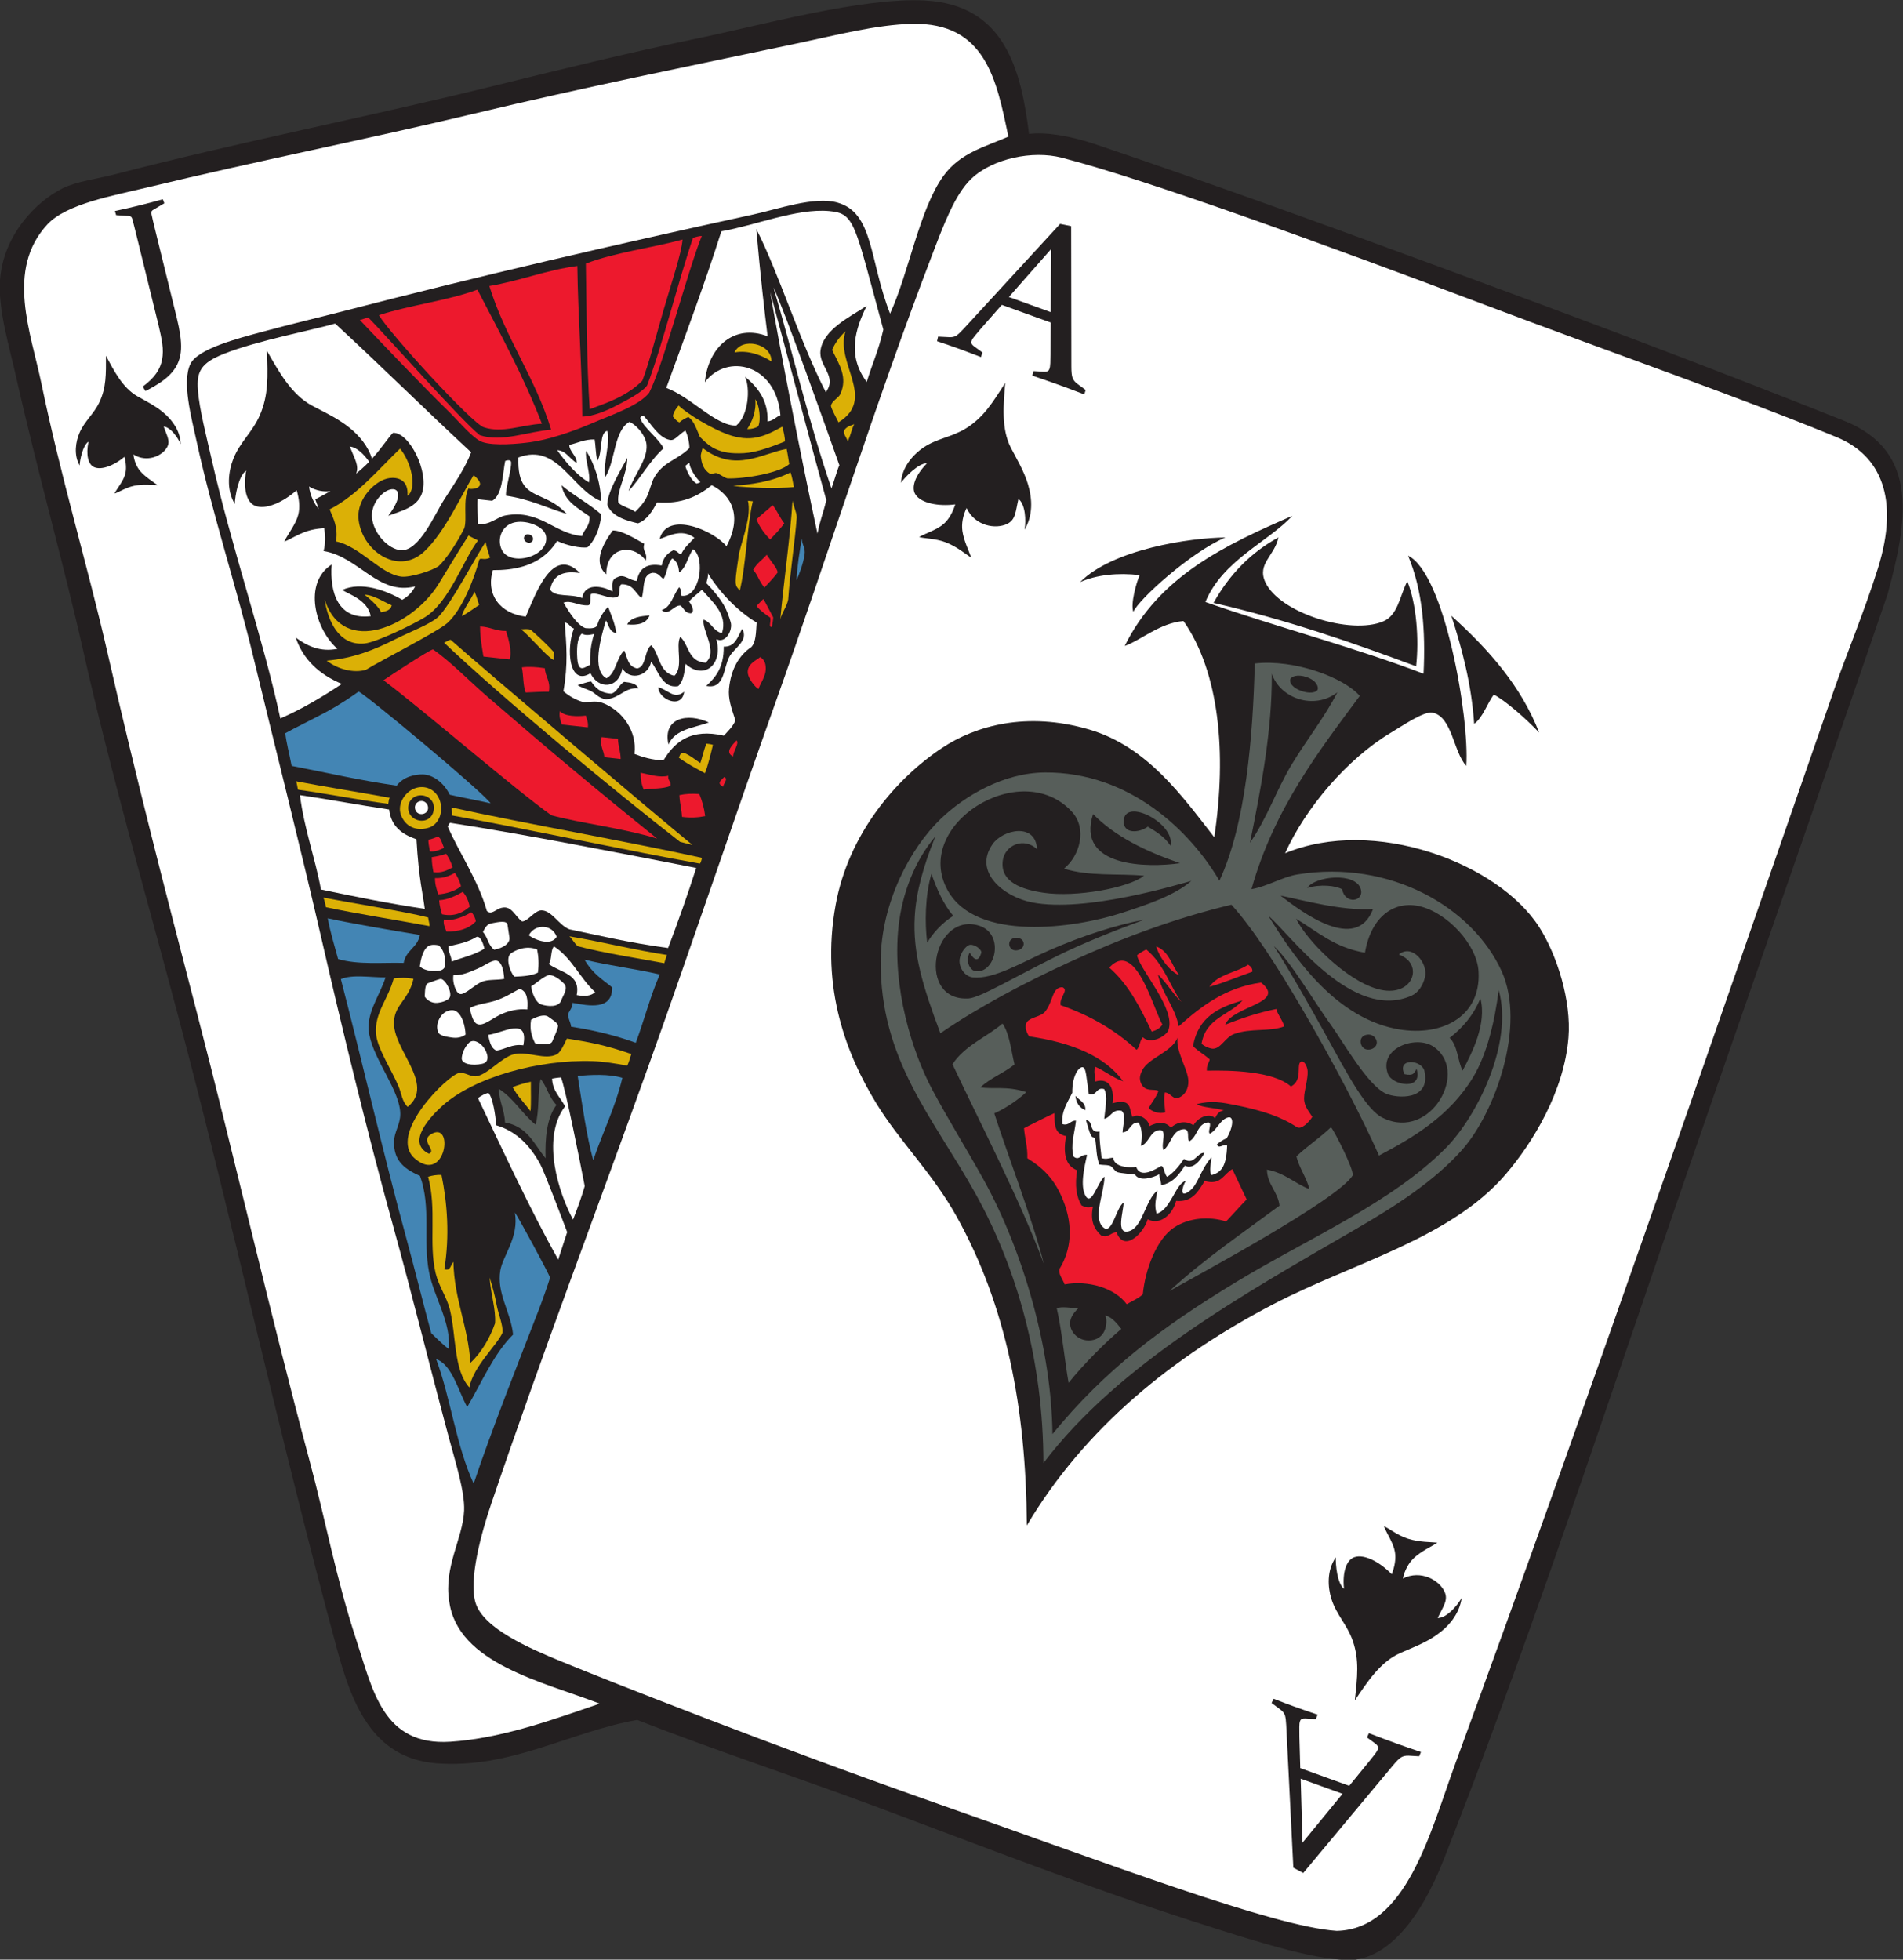 <?xml version="1.0" encoding="UTF-8" standalone="no"?>
<svg
   xmlns:dc="http://purl.org/dc/elements/1.1/"
   xmlns:cc="http://creativecommons.org/ns#"
   xmlns:rdf="http://www.w3.org/1999/02/22-rdf-syntax-ns#"
   xmlns:svg="http://www.w3.org/2000/svg"
   xmlns="http://www.w3.org/2000/svg"
   viewBox="0 0 771.733 794.733"
   height="794.733"
   width="771.733"
   xml:space="preserve"
   id="svg2"
   version="1.1"><rect x="0" y="0" width="771.733" height="794.733" fill="#333333" stroke="none"/><defs
     id="defs6" /><g
     transform="matrix(1.333,0,0,-1.333,0,794.733)"
     id="g10"><g
       transform="scale(0.1)"
       id="g12"><path
         id="path14"
         style="fill:#231f20;fill-opacity:1;fill-rule:evenodd;stroke:none"
         d="m 3130.47,5554.43 c 49.47,6.4 123.91,-4.97 204.37,-32.16 361.47,-122.21 706.61,-247.96 1065.36,-379.95 370.13,-136.2 755.11,-279.48 1210,-460.53 234.47,-93.31 190.44,-313.31 132.4,-527.69 C 5518.05,3498.83 5282.13,2829.86 5053.2,2162.68 4838.14,1535.92 4630.98,910.508 4392.52,305.273 4314.67,107.695 4218.28,12.441 4123.18,0 4026.05,-8.867 3839.86,48.516 3627.95,117.07 3299.9,223.184 2992.5,343.242 2675.04,461.66 2428.13,553.75 2172.22,637.793 1938.45,729.18 1736.05,694.277 1553.97,579.824 1327.72,597.305 1130.84,612.52 1068.83,783.926 1024.71,946.68 851.941,1583.95 708.977,2242.38 539.031,2882.03 441.543,3248.94 337.012,3608.94 253.004,3982.42 192.641,4250.77 112.461,4532.35 48.391,4817.91 27.102,4912.81 -6.062,5019.64 0,5109.3 c 9.254,136.99 110.141,240.25 191.301,280.2 42.453,20.89 103.957,28.02 160.262,42.66 363.535,94.65 770.107,175.04 1127.977,262.93 218.52,53.68 428.71,105.79 643.84,150.32 190.22,39.39 501.41,125.19 690.19,115.14 241.59,-12.85 292.52,-207.61 316.9,-406.12 v 0" /><path
         id="path16"
         style="fill:#ffffff;fill-opacity:1;fill-rule:evenodd;stroke:none"
         d="m 2636.77,4799.95 c -61.08,82.12 -33.61,162.63 -0.25,231.38 -50.36,-33.13 -131.53,-71.94 -140.29,-135.2 -6.69,-48.26 52.26,-78.42 16.17,-127.25 -78.65,151.91 -144.18,365.66 -211.64,496.32 12.89,-146.24 25.04,-250.57 34.51,-326.35 -100.02,38.76 -180.6,-30.57 -190.96,-139.69 67.22,89.5 216.93,56.01 229.91,-100.47 -13.1,-4.54 -22.28,-17.34 -39.2,-18.79 2.56,63.89 -30.43,104.65 -68.42,135.98 16.47,-35.67 10.45,-118.38 -26.83,-148.66 -62.33,-1.38 -134.97,85.35 -212.79,114.67 57.3,157.83 115.44,312.18 167.61,476.39 101.4,17.36 228.88,70.55 327.97,61.58 79.11,-7.18 75.94,-34.9 164.78,-360.61 -14.61,-63.86 -33.03,-102.05 -50.57,-159.3 v 0" /><path
         id="path18"
         style="fill:#ed192d;fill-opacity:1;fill-rule:evenodd;stroke:none"
         d="m 2135.13,5244.15 c -39.72,-95.91 -117.69,-394.23 -159.92,-476.66 -29.91,-39.49 -116.97,-68.6 -170.66,-91.73 -64.89,-27.97 -136.37,-51.75 -192.19,-59.26 -31.75,-4.27 -108.77,-12.26 -145.46,0.88 -28.01,10.02 -70.53,62.05 -100.42,91.31 -83.39,81.63 -192.63,196.15 -271.95,279.88 8.98,0.99 15.83,6.38 26.67,6.66 58.27,-59.05 281.81,-312.34 337.96,-356.93 65.72,-23.23 149.2,11.48 217.6,16.32 -47.85,157.61 -139.75,279.89 -188.01,437.18 93.13,15.47 172.17,48.49 267.67,61.02 2.09,-155.14 13.99,-302.41 15.04,-458.38 32.43,0.79 71.51,16.5 104.09,33.77 25.46,13.5 77.28,38.81 93.18,61.22 44.28,114.45 93.54,312.94 139.5,448.78 6.98,2.59 18.48,5.71 26.9,5.94 v 0" /><path
         id="path20"
         style="fill:#ed192d;fill-opacity:1;fill-rule:evenodd;stroke:none"
         d="m 1794.02,4717.07 c -9.38,143.26 -9.29,294.11 -11.71,442.95 89.92,34.51 197.65,46.82 294.1,73.19 -2.84,-42.04 -34.23,-132.89 -59.15,-219.37 -21.87,-75.81 -44.26,-161.41 -63.17,-210.06 -48.82,-49.5 -115.14,-69.73 -160.07,-86.71 v 0" /><path
         id="path22"
         style="fill:#ed192d;fill-opacity:1;fill-rule:evenodd;stroke:none"
         d="m 1648.63,4672.75 c -60.72,-2.81 -119.6,-29.79 -176.84,-10.73 -35.09,10.78 -286.65,285.67 -319,341.09 95.64,31.15 206.5,43.32 299.61,77.61 68.9,-133.18 140.8,-263.97 196.23,-407.97 v 0" /><path
         id="path24"
         style="fill:#ffffff;fill-opacity:1;fill-rule:evenodd;stroke:none"
         d="m 1560.4,4371.24 c 36.34,11.39 96.18,-9.37 100.89,-41.16 9.24,-62.3 -109.8,-93.4 -134.93,-40.44 -14.5,30.58 -1.63,70.42 34.04,81.6 z m 41.44,-58.57 c 9.37,-4.67 16.45,-0.49 18.88,5.24 2.43,5.73 0.3,13.17 -7.84,16.86 -9,4.07 -15.52,0.41 -17.92,-5.2 -2.39,-5.61 -0.65,-13.17 6.88,-16.9 v 0" /><path
         id="path26"
         style="fill:#ffffff;fill-opacity:1;fill-rule:evenodd;stroke:none"
         d="m 2108.74,4291.11 c 38.05,-26.13 20.73,-149.38 -35.59,-141.66 -1.78,9.14 -0.29,20.88 -7.2,25.89 -17.66,-23.09 -24.1,-60.16 -52.79,-69.51 20.45,-19.58 35.98,15.09 56.73,13.86 11.2,-7.59 12.24,-23.34 32.54,-23.64 13.69,6.95 -1.09,28.93 -6.11,35.81 11.2,14.23 26.55,23.28 39.06,35.87 28.92,-34.41 80.18,-73.96 60.82,-132.13 -27.18,6.84 -31.02,32.4 -55.72,41.22 -6.39,-31.68 46.11,-98.66 5.72,-131.11 -53.76,3.6 -49.19,54.02 -76.71,78.67 -15.29,-27.99 11.05,-92.39 -18,-118.49 -47.99,11.24 -43.79,64.38 -70.12,93 -21.74,-14.24 -13.95,-65.28 -42.86,-70.59 -29,5.38 -29.69,33.47 -39.21,54.48 -24.07,-20.73 -25.18,-70.08 -54.41,-84.38 -45.16,24.45 -17.37,122.89 -1.55,175.84 9.38,-13.16 8.91,-34.22 31.64,-38.6 -3.65,30.13 -18.25,61.15 -24.9,80.16 -15.68,-16.19 -28.59,-37.43 -33.5,-57.8 -6.78,-7.95 -19.56,-8.43 -35.29,-7.08 -22.66,6.6 -50.24,47.99 -66.79,77.58 23.32,8.36 42.95,-9.69 74.39,-8.15 11.33,0.93 4.69,24.22 8.77,34.18 20.11,7.47 57.45,-18.42 79.35,-8.69 12.74,2.91 2.32,34.68 14.26,38.59 37.35,-0.19 40.59,-27.73 60.68,-41.78 9.94,24.4 -1.08,71.43 33.48,76.64 18.97,0.14 22.21,-12.33 33.09,-18.68 11.62,17.47 12.05,48.86 26.91,62.3 14.07,-8.31 19.59,-23.48 20.45,-42.4 22.26,13.59 26.64,49.47 42.86,70.6 z m -200.75,-228.97 c 32.54,-2.96 58.55,2.21 68.28,27.66 -27.79,-2.95 -56.22,-5.11 -68.28,-27.66 v 0" /><path
         id="path28"
         style="fill:#ffffff;fill-opacity:1;fill-rule:evenodd;stroke:none"
         d="m 1807.3,4033.01 c -10.86,-34.46 -12.55,-61.83 -12.07,-93.69 -14.84,-5.84 -36.03,-28.07 -39.11,20.33 -1.64,25.79 -1.34,61.11 13.83,74.6 11.01,-5.93 20.28,-4.77 37.35,-1.24 v 0" /><path
         id="path30"
         style="fill:#dbb006;fill-opacity:1;fill-rule:evenodd;stroke:none"
         d="m 1336.44,3530.7 c 14.71,-34.49 0.24,-76.06 -30.58,-86.42 -29.91,-10.05 -66.69,-4.44 -84.08,33.28 -15.65,33.98 6.93,69.95 34.17,83.4 28.11,13.89 65.07,5.88 80.49,-30.26 z m -16.64,-31.52 c 4.28,32.87 -29.84,50.38 -54.5,40.23 -20.45,-8.41 -26.14,-29.11 -22.37,-44.59 5.93,-24.42 34.49,-35.67 55.19,-26.89 10.84,4.59 19.53,14.68 21.68,31.25 v 0" /><path
         id="path32"
         style="fill:#ffffff;fill-opacity:1;fill-rule:evenodd;stroke:none"
         d="m 1295.32,3489.49 c -8.76,-6.7 -23.46,-6.01 -29.75,4.46 -7.27,12.1 -1.75,24.74 7.84,29.09 12.13,5.49 23.04,-0.86 27.16,-10.46 3.32,-7.78 2.23,-17.38 -5.25,-23.09 v 0" /><path
         id="path34"
         style="fill:#ffffff;fill-opacity:1;fill-rule:evenodd;stroke:none"
         d="m 912.551,3542.81 c 93.059,-13.63 179.289,-30.14 271.249,-43.79 6.02,-50.96 38.9,-75.35 83.22,-90.57 6.86,-121.49 20.22,-169.14 25.17,-211.6 -110.9,16.54 -211.54,36.93 -315.725,58.86 -18.242,98.45 -51.106,184.3 -63.914,287.1 v 0" /><path
         id="path36"
         style="fill:#ffffff;fill-opacity:1;fill-rule:evenodd;stroke:none"
         d="m 2117.97,3321.41 c -25.61,-80.81 -54.34,-161.72 -85.43,-243.64 -120.27,15.9 -232.58,43.12 -299.95,56.74 -32.48,12.3 -53.92,57.99 -85.5,57.79 -20.38,-0.12 -41.91,-34.23 -58.9,-33.7 -21.64,15.85 -30.95,48.04 -60.67,41.78 -18.58,-3.19 -31.92,-23.75 -46.27,-9.99 -26.42,93.4 -87.59,183.01 -119.14,257.21 3.22,4.6 4,10.27 7.98,10.94 243.92,-37.85 516.11,-92.31 747.88,-137.13 v 0" /><path
         id="path38"
         style="fill:#4385b4;fill-opacity:1;fill-rule:evenodd;stroke:none"
         d="m 1173.03,2988.25 c -21,-62.82 -61.94,-111.22 -49.32,-175.28 15.66,-79.38 94.56,-171.72 94.04,-241.17 -0.21,-30.59 -18.73,-55.14 -19.14,-83.23 -0.79,-53.14 25.43,-81.07 78.94,-104.02 35.11,-95.92 8.27,-195.68 28.02,-294.16 15.36,-76.66 66.8,-150.62 59.86,-232.42 -9.95,5.8 -36.64,31.5 -53.44,47.97 -21.08,76.6 -51.05,198.14 -75.46,287.36 -69.61,254.51 -133.72,536.39 -199.58,789.78 34.75,14.95 89.42,5.06 136.08,5.17 v 0" /><path
         id="path40"
         style="fill:#ffffff;fill-opacity:1;fill-rule:evenodd;stroke:none"
         d="m 3607.21,2369.04 c -28.75,-6.46 -43.85,-79 -80.96,-96.68 -1.23,-0.58 -2.5,-1.11 -3.79,-1.58 -1.29,-0.45 -2.6,-0.86 -3.92,-1.19 -6.84,26.91 -2.8,38.48 2.63,70 -36.01,-26.56 -44.04,-108.83 -84.45,-122.71 -45.18,-15.55 -17.5,62.79 -18.65,86.32 -23.69,-16.4 -35.8,-107.3 -65.51,-71.29 -26.11,31.68 6.85,102.02 7.65,150.39 -21.62,-18.2 -39.1,-89.96 -57.32,-59.12 -17.56,29.67 -4.51,86.68 4.34,125.16 -20.86,2.3 -23.11,-18.52 -40.77,-5.57 -10.44,36 1.94,66.53 7,109.65 -17.68,1.37 -20.04,-16.37 -41.31,-10.54 -3.69,39.08 14.24,63.84 30,95.42 -0.45,54.26 20.8,79.3 31.54,77.82 10.76,-1.47 11.04,-29.44 18.77,-81.64 25.47,-7.33 21.31,22.26 46.8,14.94 11.66,-20.8 3.14,-57.78 0.13,-90.35 20.73,4.22 23.74,30.54 52.86,24.33 13.77,-11.58 4.43,-41.7 2.85,-65.56 23.61,0.64 22.87,31.64 48.45,29.82 11.22,-16.62 11.98,-41.64 7.27,-71.07 24.1,7.77 26.95,42.05 52.85,47.59 30.9,6.61 6.76,-41.93 16.04,-60.15 23.75,17.4 25.68,61.95 62.17,63.45 19.98,-0.54 7.63,-27.05 16.03,-36.89 21.82,10.98 24.1,44.39 46.11,54.22 33.05,14.76 6.84,-24.4 16.66,-30.98 22.76,11.35 30.36,43.26 55.86,49.47 17,4.15 16.55,-26.81 -4.7,-63.51 -14.22,-5.31 -25.28,-14.81 -29.61,-18.44 5.86,-15.8 18.49,2.15 30.99,-3.4 -2.09,-61.48 -16.13,-81.89 -47.52,-90.13 -8.67,12.79 -0.35,37.38 -0.35,53.98 -34.71,-40.06 -39.51,-81.8 -66.35,-102.13 -32.32,-24.47 -22.14,12.87 -11.79,30.37 z m -305.16,215.37 c 1.39,23.73 -18.96,30.02 -30.37,43.5 2.3,-20.78 11.45,-36.07 30.37,-43.5 z m 42.13,-165.21 c 10.06,-2.23 20.78,-0.88 31.23,-3.44 9.32,-2.26 14.9,-17.07 24.28,-20.08 10.54,-3.38 42.32,-5.45 53.36,-7.44 13.77,-21.87 53.63,-9.84 73.55,0.94 1.1,-13.46 5.76,-21.78 6.39,-33.34 35.8,8.01 52.91,30.84 71.81,59.9 24.54,-13.75 48.5,17.19 59.44,38.65 -21.35,3.07 -32.07,-40.31 -62.23,-18.26 -14.59,-21.27 -30.33,-41.11 -51.15,-54.63 -9.3,8.52 -8.71,30.82 -17.73,33.3 -19.48,-10.95 -64.3,-39.49 -76.59,-2.94 -19.14,-2.95 -66.91,-2.15 -69.96,27.79 -11.81,-0.31 -19.47,-5.8 -35.25,-1.15 -2.33,26.77 -7.05,51.64 -6.19,80.97 -34.94,-5.41 -16.04,32.37 -41.37,34.65 3.83,-11.07 9.1,-34.92 15.86,-47.3 4.04,-7.44 10.21,-3.69 12.52,-10.34 3.85,-27.03 2.42,-48.88 12.03,-77.28 v 0" /><path
         id="path42"
         style="fill:#dbb006;fill-opacity:1;fill-rule:evenodd;stroke:none"
         d="m 1920.6,2755.21 c -3.56,-12.53 -9.67,-31.28 -12.67,-35.46 -34.82,6.85 -72.67,12.75 -105.3,13.84 -164.13,5.47 -360.3,-49.16 -456.54,-135.7 -34.65,-31.17 -112.24,-111.58 -41.09,-146.07 24.86,10.41 -28.15,38.77 6.52,59.51 71.04,42.52 44.87,-152.95 -48.37,-75.02 -87.72,73.34 100.89,256.42 134.03,261.39 16.69,2.5 32.36,-10.96 49.05,-10.4 33.46,1.14 79.69,58.72 117.8,67.41 43.04,9.8 93.66,-19.42 130.02,-0.28 12.12,6.37 22.63,32.27 30.79,47.89 66.43,-10.93 111.53,-18.12 195.76,-47.11 v 0" /><path
         id="path44"
         style="fill:#575e5a;fill-opacity:1;fill-rule:evenodd;stroke:none"
         d="m 1644.62,2679.14 c 18.89,-21.5 25.18,-56.46 48.33,-78.81 -30.13,-39.98 -35.04,-104.12 -33.11,-162.28 -34.79,41.44 -53.16,96.05 -123.59,108.9 -1.27,38.17 -18.03,63.93 -18.89,102.44 46.12,-29.33 70.7,-75.95 112.04,-109.12 11.89,43.77 5.94,99.38 15.22,138.87 v 0" /><path
         id="path46"
         style="fill:#dbb006;fill-opacity:1;fill-rule:evenodd;stroke:none"
         d="m 1615.08,2670.86 c -0.47,-28.4 1.3,-67.97 -1.23,-89.3 -16.84,22.68 -39.78,45.24 -54.28,72.97 15.04,5.78 37.02,12.85 55.51,16.33 v 0" /><path
         id="path48"
         style="fill:#575e5a;fill-opacity:1;fill-rule:evenodd;stroke:none"
         d="m 4136.74,3844.7 c -120.74,-163.34 -260.31,-341.36 -329.4,-587.86 48.91,8.25 93.46,37.24 140.43,44.84 280.98,45.53 531.57,-99.7 620.3,-293.79 75.58,-165.33 -19.55,-431.13 -119.81,-544 -85.66,-96.43 -204.74,-172.41 -322.5,-240.71 -339.65,-197.07 -721.93,-409.94 -951.4,-712.54 -0.51,309.24 -79.15,590.14 -206.35,819.26 -128.71,231.86 -290.84,405.88 -288.71,709.2 1.22,174.22 88.22,340.77 182.79,431.69 72.97,70.14 190.98,140.09 316.6,140.99 258.15,1.87 442.76,-178.87 531.1,-329.2 80.48,172.18 102.18,441.06 107.5,660.78 121.23,13.77 271.48,-42.95 319.45,-98.66 z M 3280.18,1981.52 c -7.19,-7.11 -18.01,-18.49 -22.52,-32.32 -8.71,-26.58 10.04,-55.49 38.63,-63.36 19.57,-5.39 46.87,-1.41 60.94,21.76 7.42,12.22 12.57,38.18 4.94,52.2 24.35,-4.88 42.99,-34.39 49.18,-41.01 -45.88,-38.44 -115.45,-107.48 -160.39,-164 -11.27,63.34 -21.57,165.95 -36.04,226.69 12.64,6.8 46.56,0.96 65.26,0.04 z m -193.77,741.96 c -33.89,-27.29 -71.59,-39.93 -103.6,-69.55 37.56,-6.72 79.42,5.05 139.53,-14.69 -18.36,-17.31 -56.68,-46.64 -97.42,-64.63 39.36,-123.05 116.1,-321.52 150.9,-457.79 -71.91,193.2 -196.41,433.02 -278.06,607.24 36.97,57.27 106.11,83.81 152.08,123.87 21.64,-30.7 26.06,-81.62 36.57,-124.45 z m 471.62,-689.07 c 104.06,95.77 221.05,175.45 334.57,259.48 -4.85,42.85 -37.17,63.65 -38.19,109.57 54.85,-10.26 83.46,-41.58 129.01,-59.32 -7.62,33.95 -31.58,65.1 -39.26,99.69 33.2,31.89 72.09,56.7 105.1,88.87 12.4,-15.69 68.18,-126.02 66.35,-146.33 -46.53,-75.59 -473.01,-304.01 -557.58,-351.96 z m 244.68,1363.47 c 52.21,74.81 80.18,160.16 126.35,237.11 44.96,74.94 100.28,143.78 139.61,220.61 -70.86,-54.74 -174.24,-18.92 -199.55,56.99 1.39,-172.54 -33.51,-352.65 -66.41,-514.71 z m 172.5,504.07 c -28.18,9.83 -47.38,1.6 -49.9,-6.65 -3.04,-10.03 6.39,-25.46 32.42,-35.06 24.95,-9.2 47.52,-6.14 51.1,4.29 2.15,6.26 -1.35,26.17 -33.62,37.42 z m -714.25,-409.6 c -155.28,169.01 -488.37,-41.09 -377.59,-239.72 87.35,-156.62 384.76,-115.17 529.6,-68.04 78.38,25.52 160.55,53.09 211.41,97.31 -37.04,-9.75 -320.28,-97.22 -484.03,-65.54 -85.78,16.6 -180.68,92.29 -120.55,177.57 31.37,44.48 131,66.36 135.16,-15.45 -40.58,37.87 -97.5,11.84 -104.08,-33.77 -9.65,-66.93 59.51,-89.48 124.67,-98.98 97.99,-14.27 257.58,14.45 305,51.92 -78.3,7.37 -166.72,-2.67 -243.56,21.66 48.32,39.15 71.15,121.69 23.97,173.04 z m 157.61,-27.31 c -2.24,-40.93 46.63,-37.78 73.32,-18.06 23.15,-13.77 50.94,-30.18 68.97,-57.74 15.68,67.24 -138.34,147.15 -142.29,75.8 z m 171.57,-129.2 c -105.39,36.05 -198.58,81.89 -264.71,149.45 -52.4,-162.25 165.39,-163.78 264.71,-149.45 z m 386.74,-75.48 c 40.15,12.31 87.3,7.18 106.28,-4.1 8.42,-46.58 67.29,-38.04 56.78,0.3 -14.49,52.85 -139.37,40.64 -163.06,3.8 z m 200.27,-64.1 c -95.67,-5.75 -211.7,26.85 -281.62,40.88 65.56,-50.36 230.45,-175.31 281.62,-40.88 z M 2836.94,2645.41 c 49.88,-93.24 106.03,-182.85 155.79,-273.05 123.46,-223.73 206.59,-522.59 209.09,-773.47 159.76,195.06 330.82,324.72 560.02,463.38 222.03,134.33 470.64,239.74 636.83,407.07 92.85,93.67 206.62,317.52 160.76,480.39 -11.73,-93.48 -35.31,-194.69 -77.98,-265.34 -71.12,-117.75 -181.96,-183.32 -286.06,-237.96 -50.92,114.68 -141.23,288.63 -236.09,450.03 -72.41,123.21 -146.59,239.81 -212.99,313.11 -168.18,-40.27 -330.8,-100.22 -493.56,-175.11 -134.86,-62.04 -272.14,-134.09 -391.84,-216.02 -54.53,144.67 -84.16,244.82 -78.07,353.79 4.05,72.52 23.91,148.95 62.77,245 -63.59,-75.26 -101.04,-174.53 -111.9,-272.75 -20.73,-187.51 42.29,-385.18 103.23,-499.07 z m 1405.79,187.32 c 136.76,-28.55 263.58,31.82 255.41,173.67 -4.66,81.17 -94.12,178.64 -179.59,198.53 -75.39,17.55 -146.87,-29.5 -165.99,-141.49 -93.03,15.82 -144.85,64.7 -209.53,103.25 31.81,-64.51 149.14,-184.97 246.4,-213.31 109.34,-31.86 145.78,76.08 66.27,104.45 39.87,34.47 89.87,-26.74 79.51,-68.73 -6.21,-25.17 -20.03,-47.19 -41.4,-56.58 -179.24,-78.69 -364.34,182.1 -435.1,243.4 70.65,-114.53 194.71,-303.67 384.02,-343.19 z M 2820.8,3093.86 c 15.75,27.2 43.09,58.58 79.22,81.67 -30.18,36.09 -49.65,80.78 -66.31,127.73 -19.51,-65.71 -20.46,-150.82 -12.91,-209.4 z m 139.02,-105.56 c -25.66,2.46 -43.77,31.94 -40.33,55.9 2.66,18.66 19.61,41.77 31.47,43.34 15.23,2.01 36.97,-15.51 34.35,-24.61 -7.69,-26.85 -20.54,-24.83 -35.33,0.83 -13.94,-26.48 1.47,-51.29 12.97,-54.89 33.48,-10.48 62.36,25.18 63.65,65.46 1.02,31.33 -13.9,63.34 -54.35,73.21 -137.66,33.62 -184.2,-234.06 -24.46,-223.16 36.51,3.39 137.97,64.82 269.65,129.86 79.01,39.03 171.84,75.69 262.15,109.24 -78.5,-14.02 -188.24,-48.96 -286.88,-92.39 -89.84,-39.56 -169.19,-88.87 -232.89,-82.79 z m 1248.07,-427.81 c 145.49,-70.9 266.35,146.97 149.51,219.53 -54.94,32.07 -163.83,-8.75 -134.84,-85.63 13.12,-34.84 108.07,-51.91 87.03,15.57 -7.73,-12.4 -8.69,-22.21 -36.89,-16.03 -24.15,50.25 53.53,45.11 61.15,8.36 18.49,-89.44 -84.44,-82.45 -117.81,-67.41 -54.99,24.79 -131.43,159.34 -163.4,203.62 -57.13,79.06 -126.1,198.75 -177.23,245.22 35.64,-54.12 101.8,-168.35 162.38,-278.31 62.5,-113.44 119.65,-222.21 170.1,-244.92 z m -1108.26,511.44 c 12.25,3.77 17.01,15.25 13.69,24.4 -2.6,7.12 -10.06,12.83 -22.66,12.44 -15.93,-0.49 -22.03,-12.27 -19.96,-22.65 2.05,-10.37 12.27,-19.34 28.93,-14.19 z m 1310.62,-267.59 c 24.71,-23.91 23.68,-68.46 39.3,-99.67 28.61,53.85 74.3,142.5 54.2,219.92 -21.33,-52.34 -54.49,-89.94 -93.5,-120.25 z m -223.98,-4.36 c -4.94,10.25 -17.21,17.89 -32.29,12.95 -16.42,-5.37 -16.91,-21.19 -11.73,-31.86 6.21,-12.75 20.52,-14.86 31.64,-10.37 11.11,4.5 19,15.61 12.38,29.28 v 0" /><path
         id="path50"
         style="fill:#ed192d;fill-opacity:1;fill-rule:evenodd;stroke:none"
         d="m 3207.83,2575.37 c 0.84,-35.51 -0.82,-62.71 35.39,-69.82 -8.96,-50.94 -3.16,-90 33.77,-104.09 -7.5,-45.23 -2.67,-80.56 13.4,-106.87 13.48,-6.7 20.1,-7.44 34.73,-3.81 -9.22,-43.57 4.24,-68.96 25.47,-88.1 24.1,-7.48 27.91,10.33 46.27,9.98 24.02,-63.68 84.43,0.72 94.7,39.82 35.63,-19.12 75.22,11.86 86.41,55.78 48.94,-4.61 67.52,28.6 86.95,60.74 49.73,-14.96 57.74,22.02 84.24,35.94 11.86,-25.02 33.26,-71.23 43.65,-92.17 -21.46,-21.46 -37.13,-40.06 -62.81,-67.05 -50.88,16.29 -113.73,11.98 -159.59,-19.37 -51.99,-35.53 -85.94,-125.08 -93.65,-201.9 -9.88,-10.31 -26.66,-17.99 -49.06,-30.35 -36.02,49.57 -117.74,73.4 -188.74,60.2 -6.87,17.85 -19.68,31.54 -15.58,47.4 34.49,55.76 43.65,128.22 10.25,210.31 -23.73,58.36 -56.15,94.1 -108.22,126.12 1.21,34.14 -7.56,60.29 -10.06,91.46 25.67,13.11 66.06,33.61 92.48,45.78 z m 589.4,451.7 c 6.07,-4.85 13.71,-8.71 12.71,-21.47 -43.81,-14.92 -84.8,-33.37 -130.51,-45.93 26.2,38.75 80.57,42.4 117.8,67.4 z m -279.96,55.76 c 40.54,-15.7 47.16,-58.65 70.64,-88.04 -26.11,9.25 -59.92,51.38 -70.64,88.04 z m 76.83,-169.02 c -26.97,25.1 -44.22,57.99 -71.21,83.08 12.58,-59.27 51.56,-97.34 63.07,-157.48 69.27,62.11 143.2,118.4 250.49,133.17 79.92,-63.05 -86.22,-70.49 -109.46,-128.54 48.91,19.87 100.14,36.8 155.86,48.19 5,-19.22 16.43,-28.6 24.32,-52.87 -45.1,-17.45 -101.68,-4.3 -153.13,-23.38 -26.56,-9.85 -39.39,-44.18 -63.67,-44.57 -8.1,-0.12 -26.29,6.7 -34.92,15.21 13.26,79.3 84.86,85.92 124.88,131.9 -70.86,-20.71 -135.17,-49.54 -150.76,-139.09 14.61,-15.43 35.08,-26.15 50.76,-40.7 -2.85,-11.46 -9.88,-17.75 -8.77,-34.18 69.08,1.43 201.8,-0.33 255.73,-48.09 29.31,14.75 22.2,48.79 24.82,65.32 2.5,15.74 17.48,16.01 24.8,-10.88 5.12,-18.79 -5.93,-56 -8.88,-79.71 -3.83,-30.53 8.83,-43.06 24.43,-67.19 -10.49,-16.52 -33.53,-40.37 -47.85,-30.86 -45.9,30.51 -102.64,49.87 -184.18,66.31 -42.58,8.6 -76,15.06 -120.1,3.13 21.29,-11.56 58.22,-10.57 83.22,-19.16 -20.23,-2.09 -23.3,-19.14 -27.4,-23.32 -14.14,15.99 -49.9,5.54 -65.37,-21.72 -26.48,17.6 -54.26,7.01 -68.57,-7.54 -14.67,18.24 -38.69,19.26 -66,4.73 -0.14,19.49 -32.21,41.58 -50.84,28.16 -11.31,22.07 0.16,58.48 -60.7,41.76 5.62,41.23 -7.48,79.43 -52.99,66.03 1.58,16.35 -5.68,25.61 -0.08,45.18 30.57,-13.16 52.62,-33.16 85.47,-44.49 -56.27,76.99 -157.4,117.95 -286.17,136.74 -11.68,16.54 -13.34,35.15 -6.39,44 11.56,14.76 42.23,15.6 54.77,31 25.33,31.17 21.03,75.8 53.32,74.47 19.72,-9.44 -10.04,-29.88 -5.98,-54.55 93.07,-32.37 169.28,-78.26 231.08,-135.74 10.15,8 9.72,29.21 19.21,38.06 24.34,-23.57 71.33,4.32 77.66,21.6 23.48,64.18 -82.95,177.64 -95.41,227.02 0.68,4.02 24.49,17.01 28.07,18.51 54.53,-44.79 73.67,-115.31 106.87,-159.51 z m -69.8,-270.8 c -6.86,-19.67 -18.42,-31.97 -29.69,-51.97 7.73,-10.43 33.24,-19.52 50.25,-13.13 -1.34,23.2 -5.58,37.05 -1.01,60.33 18.92,-1.09 24.29,-24.28 43.61,-15.35 24.06,11.13 30.55,37.62 26.97,59.1 -5.99,35.88 -36.4,81.43 -32.26,122.7 -16.49,-43.38 -88.65,-61.33 -107.23,-99.18 -5.9,-12.03 -10.82,-24.69 -2.91,-40.92 12.93,-26.5 40.45,-14.04 52.27,-21.58 z m 12.07,201.83 c -7.27,-11.62 -19.1,-17.54 -32.48,-21.54 -34.42,71.91 -69.77,143.05 -129.24,194.84 22.81,24.67 43.28,25.62 61.6,13.15 46.54,-31.68 79.1,-150.06 100.12,-186.45 v 0" /><path
         id="path52"
         style="fill:#ffffff;fill-opacity:1;fill-rule:evenodd;stroke:none"
         d="m 1957.41,4698.01 c 24.72,-27.68 47.61,-68.94 81.04,-74.5 15.2,-2.53 25.92,16.43 46.59,28.53 7.8,-14.84 12.8,-40.96 12.2,-53.51 -39.73,-38.61 -82.12,-41.41 -109.74,-94.4 -15.87,-38.16 -11.85,-57.67 -55.09,-99.36 -10.34,9.41 -48.48,19.43 -51.35,28.83 -5.42,36.83 27.37,84.67 27.24,135.43 -13.67,-27.64 -60.99,-101.32 -60.8,-142.87 14.59,-38.62 66.25,-49.8 93.16,-56.45 26.45,9.29 44.15,36.87 58.21,63.93 74.27,-6.11 124.22,18.08 166.31,52.04 61.17,-30.36 93.64,-94.66 44.92,-185.6 -35.83,45.53 -179.18,110.5 -203.34,22.28 19.98,4.73 65.61,34.62 105.78,3.46 -14.27,-16.03 -30.86,-29.18 -40.69,-50.76 -9.21,3.17 -11.29,12.06 -23.71,12.64 -17.34,-8.45 -30.54,-22.05 -35.19,-46.33 -44.26,8.18 -68.92,-8.08 -75.41,-46.95 -21.77,1.21 -39.33,22.81 -58.97,11.48 -18.77,-5.51 -16.91,-24.17 -14.81,-43.54 -34.21,18.6 -86.19,25.45 -92.53,-20 -36.37,14.41 -82.6,1.17 -97.56,25.75 9.43,49.49 46.69,57.3 90.82,50.28 -83.57,85.64 -134.79,-63.47 -165.08,-132.49 -77.71,9.08 -122.38,66.85 -99.94,141.45 16.33,-0.12 31.96,0.64 46.85,2.36 64.49,7.47 115.03,33.25 148.61,86.65 27.02,-13.51 72.94,-23.12 92.38,-19.5 16.98,15.15 37.16,47.66 41.93,100.14 -36.77,32.32 -83.18,56.9 -120.81,88.52 10.01,-49.27 47.03,-67.82 85.01,-94.64 1.94,-30.6 -16.85,-38.75 -22.6,-59.75 -84.32,6.98 -128.76,82 -233.07,62.66 -25.25,-4.46 -46.66,-30.16 -83.15,-26.02 -0.3,25.4 -3.98,48.07 -1.77,75.48 14.88,-1.63 29.76,-3.27 44.63,-4.89 31.85,18.55 31.72,83.73 39.38,121.16 5.19,2.18 16.14,4.71 17.99,-2.98 1.64,-24.42 -17.49,-79.97 -15.51,-102.68 71.79,-10.24 123.28,-36.77 184.65,-55.37 -48.19,53.17 -101.93,49.47 -129.15,86.59 -12.38,16.88 -19.27,42.18 -17.67,85.09 119.46,45.49 162.15,-97.2 251.45,-132.94 -1.25,57.81 -20.67,114.56 -45.41,153.52 -4.73,-25.36 14.28,-70.36 8.5,-96.25 -38.28,22.05 -72.66,64.39 -96.67,97.9 27.46,-1.27 37.44,-26.29 59.01,-38.59 3.04,18.99 -22.06,33.96 -22.12,54.62 25.55,5.73 46.35,17.39 77.11,16.64 2.8,-16.46 2.85,-38.74 7.81,-66.09 17.5,27.41 5.4,85.7 30.17,92.05 12.61,-26.33 -14.47,-105.42 -5.29,-139.96 30.56,48.36 25.61,140.94 73.56,167.62 28.52,-15.37 49.9,-46.44 51.64,-70.33 3.36,-45.61 -38.53,-91.78 -54.62,-140.15 35.95,37.88 67.39,96 106.57,129.86 -15.95,30.83 -61.49,63.69 -70.45,89.88 -2.06,6.03 5.03,8.89 8.98,10.06 z m 127.46,-153.39 c 3.56,1.83 9.97,10.09 12.76,8.13 -0.27,-12.48 16.65,-42.36 32.43,-56.49 0.74,-4.06 -8.9,-3.46 -9.55,-5.72 -15.05,5.67 -30.41,35.09 -35.64,54.08 z m 64.17,-356.82 c 2.46,13.05 6.47,20.77 4.24,30.42 39.65,-64.3 95.4,-118.52 148.61,-150.49 -2.04,-31.73 -2.05,-59.08 -16.23,-74.49 -36.18,-23.9 -61.91,-66.16 -67.72,-125.66 -3.06,-31.47 6.04,-57.07 19.44,-97.49 -8.39,-19.6 -22.5,-32.09 -35.19,-46.33 -99.65,22.71 -148.82,-17.49 -183.9,-75.22 -35.59,1.59 -63.05,9.72 -88.19,19.69 8.97,71.53 -39.25,131.61 -93.2,153.7 -21.11,8.63 -36.67,4.91 -59.68,3.63 -20.9,3.98 -46.93,19 -63.2,33.39 14.77,82.73 9.2,142.36 3.88,208.96 14.79,-1.7 15.46,-14.75 28.12,-18.14 -24.17,-60.25 -15.61,-177.29 50.36,-136.02 23.62,-49.92 85.58,-48.19 96.95,14.48 23.7,-38.91 79.66,-22.66 87.57,20.52 21.66,-26.83 34.64,-83.11 82.21,-74.25 15.21,12.98 19.06,40.13 22.48,67.8 55.87,-50.94 115.36,-2.13 93.55,75.09 28.38,-14.65 50.88,27.94 43.75,51.5 -11.91,39.27 -20.59,62.72 -73.85,118.91 z M 1844,3834.36 c 43.87,4.43 55.97,36.78 97.9,33.34 -4.9,14.15 -22.99,17.73 -43,19.76 -16.06,-8.16 -20.58,-30.7 -39.06,-35.86 -33.48,1.78 -48.89,18.06 -61.21,36.82 -15.52,-1.35 -27,-7.71 -41.31,-10.54 7.64,-6.51 22.35,-10.52 37.48,-17.04 17.13,-7.39 24.5,-23.13 49.2,-26.48 z m 357.77,160.46 c 0.71,-62.88 -24.41,-93.58 -53.26,-119.63 56,-11.55 52.09,53.83 69.83,87.71 14.57,27.8 60.61,49.53 39.54,86.02 -13.68,-24.3 -21.39,-56.03 -56.11,-54.1 z m -120.45,-137.37 c -30.78,-24.61 -46.02,4.49 -78.81,13.65 0.32,-36.82 72.33,-68.53 78.81,-13.65 z m -47.69,-160.4 c 21.02,47.08 77.35,50.18 122.76,66.86 -63.34,29.74 -141,15.23 -122.76,-66.86 z m -73.68,610.36 c -27.06,15.12 -67.72,41.23 -95.93,40.61 -27.18,-37.61 -62.69,-96.36 -19.63,-133.36 -0.45,83.28 80.98,95.69 120.04,42.05 6.93,23.67 -11.4,27.04 -4.48,50.7 v 0" /><path
         id="path54"
         style="fill:#ffffff;fill-opacity:1;fill-rule:evenodd;stroke:none"
         d="m 1334.31,3086.03 c 20.76,-17.89 21.95,-49.03 18.74,-66.39 -5.78,-10.79 -17.17,-12.01 -33.73,-11.87 -16.55,0.13 -33.76,5.22 -42.21,14.26 2.95,21.68 8.92,44.21 19.69,56.17 8.36,9.3 18.98,11.19 37.51,7.83 z m 91.97,-297.01 c 11.6,12 31.67,3.89 44.5,-12.81 10.82,-14.1 22.92,-44.71 -3.31,-50.64 -32.04,-7.25 -63.42,-0.12 -62.71,16.5 0.48,11.64 6.22,31.13 21.52,46.95 z m 165.81,-7.26 c -35.46,4.72 -53.66,-12.05 -82.07,-16.13 -17.58,8.51 -20.72,28.61 -24.87,47.91 43.91,4.74 124.08,57.71 106.94,-31.78 z m 35.8,6.11 c -9.63,19.4 -17.33,40.35 -12.24,71.6 19.26,10.41 41.19,17.89 53.34,8.5 9.39,-7.25 31.04,-19.02 28.47,-29.4 -4.63,-18.8 -13.67,-34.51 -16.29,-42.63 -4.92,-15.3 -29.19,-11.74 -53.28,-8.07 z m 79.99,131.58 c -7,-23.02 -41.99,-19.94 -61.56,-13.24 -15.93,5.43 -27.44,32.17 -30.53,55.12 10.4,4.78 26.9,21.7 47.72,32.01 16.24,8.06 41.32,-12.05 52.94,-24.57 13.26,-14.32 -5.14,-38.03 -8.57,-49.32 z m -22.59,163.27 c 55.08,-35.7 78.64,-96.71 125.29,-139.2 -11.85,-11.53 -31.17,-13.77 -56.19,-8.91 13.09,64.8 -50.32,68.19 -85,94.64 9.85,12.14 5.15,42.43 15.9,53.47 z m 8.21,29.21 c -16.95,-28.44 -63.61,-10.58 -84.85,4.28 16.89,34.43 70.79,35.84 84.85,-4.28 z m -190.02,-39.41 c -18.06,12.65 -19.77,38.41 -34.25,53.94 11.21,23.8 18.11,25.06 32.06,27.55 13.94,2.49 40.71,8.42 42.64,-5.28 1.34,-9.48 3.8,-24.87 5.86,-38.85 2.59,-17.57 -18.33,-32.05 -46.31,-37.36 z m 130.58,0.76 c 4.21,-20.75 5.98,-43.46 2.31,-70.53 -19.56,-9.43 -45.19,-11.32 -71.6,-12.23 -14.89,16.47 -26.88,58.91 -10.52,70.8 13.7,9.96 46.22,25.38 79.81,11.96 z m -30.02,-182.42 c -26.09,2.79 -57.29,-3.5 -84.22,-16.97 -26.93,-13.48 -49.59,-34.16 -67.69,-27.52 -12.06,4.41 -17.56,23.98 -23.31,48.63 23.22,12.4 52.11,14.2 78.53,22.6 26.42,8.42 50.37,23.45 73.45,36.03 24.04,-7.85 25.3,-33.98 23.24,-62.77 z m -187.71,-76.64 c -11.23,-8.2 -25.49,-11.06 -39.79,-9.12 -32.46,4.33 -42.4,8.9 -45.12,20.72 -2.12,9.2 -3.75,24.06 8.97,43.03 13.22,19.67 34.33,22.03 43.44,18.32 22.72,-9.26 31.82,-49.61 32.5,-72.95 z m -85.35,96.74 c -16.41,-1.92 -32.43,7.83 -38.85,19.08 1.1,16.19 0.04,37.62 11.08,41.11 8.27,2.64 23.53,9.14 35.7,12.33 14.66,3.84 42.16,-47.25 26.23,-60.08 -6.19,-5 -15.89,-10.33 -34.16,-12.44 z m 202.94,72.9 c -21.06,-4.29 -49.49,-0.93 -67.7,-8.76 -21.63,-9.32 -36.18,-26.45 -57.37,-35.9 -12.76,-5.7 -18.97,4.65 -23.57,15.29 -5.92,13.71 -8.02,30.49 -5.64,41.24 23.58,-2.69 50.23,9.19 74.68,19.77 20.37,8.8 41.61,26 55.89,23.8 14.28,-2.21 21.61,-23.83 23.71,-55.44 z m -60.19,91.92 c -28.77,-18.65 -66.1,-26.63 -99.68,-39.28 -0.76,17.49 -10.37,27.87 -9.98,46.27 13.16,3.62 29.79,6.53 45.4,11.23 15.59,4.69 30.17,11.18 38.6,16.57 10.49,6.71 20.62,-12.27 25.66,-34.79 v 0" /><path
         id="path56"
         style="fill:#ffffff;fill-opacity:1;fill-rule:evenodd;stroke:none"
         d="m 1743.32,2251.46 c -41.84,77.17 -98.92,245.86 -24.26,344.52 -14.26,27.75 -38.15,46.21 -39.46,84.35 4.92,1.06 17.08,3.05 27.24,3.52 14.14,-36.96 58.57,-260.51 72.02,-330.45 -5.96,-22.81 -25.18,-76.58 -35.54,-101.94 z m -233.38,286.84 c 62.68,-18.91 102.81,-62.48 133.06,-117.28 13.74,-24.93 71.64,-179.38 82.48,-207.68 -6.73,-19.32 -15.49,-48.14 -27.27,-83.75 -86.78,155.02 -166.71,329.1 -244.16,491.6 11.79,8.83 23.5,13.77 31.84,15.86 13.81,-15.47 20.93,-66.44 24.05,-98.75 v 0" /><path
         id="path58"
         style="fill:#ffffff;fill-opacity:1;fill-rule:evenodd;stroke:none"
         d="m 2353.07,5087.6 c 32.6,-67.32 166.19,-443.83 200.58,-541.21 -4.84,-8.52 -14.29,-42.62 -24.07,-70.47 -68.42,198.89 -117.27,411.47 -176.51,611.68 z m 133.86,-749.07 c -50.2,232.17 -120.33,594.86 -143.63,734.5 18.6,-68.17 150.55,-562.35 170.56,-632.61 -9.17,-39.51 -18.42,-58.35 -26.93,-101.89 v 0" /><path
         id="path60"
         style="fill:#dbb006;fill-opacity:1;fill-rule:evenodd;stroke:none"
         d="m 1443.3,4161.82 c 7.07,-14.17 9.66,-27.59 14.46,-40.33 -13.66,-9.28 -37.53,-26.12 -52.3,-34.01 0.01,14.64 30.46,54.79 37.84,74.34 z m 1129.02,792.21 c -32.47,-97.31 95.27,-204.99 -21.36,-276.99 -7.04,14.76 -20.44,37.9 -23.07,49.99 2.07,15.06 23.63,24.02 29.15,36.96 21.51,50.38 -2.18,85.99 -25.55,133.3 8.74,21.04 23.03,40.24 40.83,56.74 z m -274.59,-206.81 c 11.53,-14.96 18.25,-60.8 9.13,-82.02 -6.05,-4.93 -20.47,-9.1 -33.61,-8.65 13.32,20.52 28.25,52.02 24.48,90.67 z m 49.24,115.07 c -26.78,17.83 -70.42,35.56 -112.45,27.37 20.68,47.27 113.8,28.42 112.45,-27.37 z m -282.24,-134.22 c 27.73,-27 102.85,-70.94 147.98,-87.35 70.4,-25.6 112.43,-7.43 166.93,23.04 5.02,-13.93 8.78,-37.28 8.45,-44.71 -83.5,-34.09 -114.75,-37.34 -153.76,-35.93 -60.84,2.2 -84.51,29.73 -105.11,49.77 -10.7,24.25 -17.06,47.4 -34.85,60.45 -7.98,-3.16 -18.66,-8.36 -27.24,-16.38 -8.17,2.86 -14.48,11.3 -19.63,17.36 -1.19,8.92 9.97,26.87 17.23,33.75 z m 72.73,-128.93 c 98.93,-76.57 180.36,-16.45 255.65,-2.9 2.96,-13.22 6.8,-39.04 7.9,-46.31 -29.12,-27.07 -136.58,-45.04 -187.42,-43.48 -10.31,1.71 -22.24,12.83 -33.63,16.25 -5.19,1.55 -15.78,-4.59 -19.92,-2.07 -19.4,11.81 -25.43,30.25 -27.93,52.48 -0.78,6.93 3.84,18.55 5.35,26.03 z m 277.78,-119.18 c -52.25,-4.82 -139.13,-2.3 -185.04,3.61 56.12,4.7 115.95,12.04 174.8,41.1 4.6,-12.42 7.02,-27.7 10.24,-44.71 z m 183.67,191.8 c -7.47,-14.46 -10.01,-30.6 -19.37,-52.13 -5.28,12.32 -15.03,23.84 -11.2,32.3 6.38,14.1 25.16,15.64 30.57,19.83 z M 1239.72,4453.43 c 3.6,50.59 -31.44,57.06 -54.48,54.07 -43.99,-5.69 -98.07,-63.05 -94.85,-119.91 5.47,-96.45 118.42,-180.64 200.51,-103.26 63.89,60.24 112.11,171.03 150.02,232 53.93,-44.56 -21.6,-45.15 -15.29,-39.26 -18.38,-35.61 -3.84,-94.54 -13.18,-122.41 -24.48,-48.83 -57.1,-95.35 -77.2,-114.35 -19.92,-14.86 -87.34,-35.74 -114,-32.7 -63.74,7.31 -125.2,92.07 -199.06,107.14 6.81,43.16 -7.83,69.1 -19.44,97.5 83.66,42.3 153.42,126.82 214.42,184.91 33.52,-40.6 53.26,-120.55 22.55,-143.73 z M 1425.54,4333 c 3.89,-3.53 28.4,-14.7 28.6,-15.37 -43.93,-56.95 -86.17,-186.34 -161.07,-233.32 -31.13,-19.52 -147.12,-76.62 -184.45,-80.17 -77.42,-7.35 -111.261,68.36 -120.866,133.7 56.896,-176.95 268.566,-79.09 346.486,47.37 28.98,47.02 63.44,104.92 91.3,147.79 z m -316.58,-180.64 c 25.73,0.64 59.02,-22.2 82.68,-31.84 -3.36,-16.47 -18.75,-17.96 -32.47,-21.54 -3.11,12.31 -30.19,38.64 -50.21,53.38 z m 368.4,160.91 c 1.39,-10.16 11.16,-42.16 13.4,-48.02 -19.55,-10.05 -30.82,3.36 -33.48,-8.81 -15.6,-57.54 -51.19,-148.62 -95.86,-189.65 -28.49,-26.16 -210.69,-118.63 -248.59,-142.81 -36.87,-10.43 -83.91,1.18 -118.951,27.92 81.491,7.84 141.321,31.19 211.691,66.71 44.15,22.28 101.02,42.82 127.73,66.32 38.7,38.78 110.97,177.96 144.06,228.34 v 0" /><path
         id="path62"
         style="fill:#ed192d;fill-opacity:1;fill-rule:evenodd;stroke:none"
         d="m 1999.18,3410.57 c -110.88,33.61 -235.61,47.03 -321.97,71.12 -106.17,74.79 -389.91,320.2 -510.55,410.69 16.01,10.96 138.5,92 150.82,93.91 55.23,-38.87 107.95,-94.16 164.95,-143.55 180.54,-156.44 331.5,-282.97 516.75,-432.17 v 0" /><path
         id="path64"
         style="fill:#4385b4;fill-opacity:1;fill-rule:evenodd;stroke:none"
         d="m 1492.65,3517.89 c -45.47,10.44 -89.79,17.93 -124.46,26.17 -18.82,38.85 -53.42,61.43 -82.02,61.83 -22.24,0.32 -58.22,-6 -79.35,-34.11 -108.89,15.27 -211.902,39.24 -319.648,60.11 -6.84,36.84 -16.293,70.89 -19.234,99.38 30.285,16.84 79.21,40.39 123.601,64.14 44.381,23.75 80.411,48.94 99.201,62.34 11.61,0.36 377.09,-304.3 401.91,-339.86 v 0" /><path
         id="path66"
         style="fill:#4385b4;fill-opacity:1;fill-rule:evenodd;stroke:none"
         d="m 2439.48,4323.11 c 0.48,-20.59 11.38,-26.82 8.27,-48.39 -3.98,-27.74 -17.15,-62.08 -24.64,-78.25 0.92,32.26 10.24,95.63 16.37,126.64 v 0" /><path
         id="path68"
         style="fill:#4385b4;fill-opacity:1;fill-rule:evenodd;stroke:none"
         d="m 1566.44,2272.62 c 8.22,-9.01 107.03,-191.94 106.92,-198.07 -3.97,-14.06 -23.34,-69.24 -33.73,-96.05 -57.88,-149.32 -145.64,-371.23 -198.62,-530.34 -53.04,114.26 -69.44,257.91 -114.1,378.89 48.65,-16.78 67.12,-96.91 94.45,-145.86 44.66,75.88 80.84,162.31 139.6,220.61 -7.13,69.39 -50.77,125.39 -38.87,195 7.79,45.6 57.28,100.99 44.35,175.82 z m -288.93,844.72 c -7.71,-39.24 -42.14,-45.17 -49.45,-84.93 -63.27,1.91 -137.67,-6.39 -199.47,11.81 -10.96,40.98 -23.63,80.56 -31.602,123.92 77.442,-16.73 190.072,-35.89 280.522,-50.8 z m 500.76,-74.92 c 74.78,-18.4 153.26,-27.45 228.91,-45.15 -28.23,-64.38 -47.6,-139.85 -72.95,-207.84 -81.44,29.32 -150.94,41.61 -196.98,49.05 -0.17,11.38 -9.69,25 -9.28,37.52 3.88,10.91 15.21,21.87 13.78,34.92 50.06,-9.36 121.69,-23.11 120.59,47.01 -28.98,24.1 -58.61,40.23 -84.07,84.49 z m 115.18,-359.82 c -21.87,-91.1 -60.56,-167.07 -88.69,-250.39 -20.3,73.73 -32.83,164.88 -47.24,256.13 39.57,3.81 94.96,6.8 135.93,-5.74 v 0" /><path
         id="path70"
         style="fill:#dbb006;fill-opacity:1;fill-rule:evenodd;stroke:none"
         d="m 2068.65,3400.92 c -198.96,154.5 -539.11,436.18 -717.72,605.9 3.83,0.72 13.98,8.1 19.94,8.75 115.58,-102.09 614.89,-525.59 735.57,-624.17 -9.86,2.23 -26.68,6.39 -37.79,9.52 z m 342.34,1037.77 c 2.63,-16.42 11.97,-32.74 12.97,-50.17 -5.4,-74.21 -20.78,-170.69 -26.03,-250.38 -4.45,-22.61 -19.12,-39.12 -23.94,-60.26 8.73,102.21 31.09,257.82 37,360.81 z m -135.54,-0.22 c 4.96,-0.54 9.92,-1.08 14.88,-1.62 -16.41,-64.67 -21.35,-199.72 -39.8,-271.7 -6.89,9.15 -12.23,11.15 -12.48,26.69 -0.31,19.98 6.08,55.64 10.35,86.97 14.05,55.52 37.28,114.02 27.05,159.66 z m -690.3,-391.17 c 9.34,0.24 21.5,2.21 29.65,-1.59 23.84,-20.52 51.4,-46.73 71.06,-68.67 -1.63,-6.88 -0.07,-17.98 -1.48,-23.4 -23.62,12.95 -71.68,72.41 -99.23,93.66 z m 564.19,-347.87 c 5.02,-0.29 16.1,-1.8 19.67,-3.65 -5.46,-22.35 -16.19,-67.37 -24.49,-86.17 -25.56,13.44 -60.73,32.95 -79.39,47.44 1.71,1.18 3.68,15.95 13.81,14.78 15.83,-3.98 40.76,-24.59 51.75,-31.31 4.96,14.22 11.13,43.03 18.65,58.91 v 0" /><path
         id="path72"
         style="fill:#ed192d;fill-opacity:1;fill-rule:evenodd;stroke:none"
         d="m 1460.61,4055.93 c 30.78,-0.93 46.43,-14.01 78.82,-13.66 7.58,-23.52 19.23,-64.66 10.61,-86.47 -26.46,2.89 -52.91,5.79 -79.36,8.69 -4.43,29.62 -10.43,57.97 -10.07,91.44 z m 889.93,369.3 c 12.94,-15.62 20.34,-35.69 35.35,-55.31 -11.73,-17.33 -29.12,-34.65 -43.03,-49.24 -23.16,23.75 -34.21,43.75 -41.52,60.62 8.5,9.91 38.46,33.12 49.2,43.93 z m -18,-151.01 c 19.62,-29.66 28.7,-36.72 33.71,-53.43 -16.2,-21.43 -24.7,-28.51 -40.72,-46.43 -17.91,21.43 -20.15,39.57 -34.37,53.79 12.94,22.45 26.64,28.74 41.38,46.07 z m 19.82,-190.54 c -0.26,-7.22 -2.24,-20.54 -4.52,-29.15 -11.08,-0.99 -1.22,15.36 -4.73,28.54 -14.34,8.84 -39.13,28.92 -41.28,36.05 3.78,2.77 15.56,16.26 20.58,20.49 7.13,-11.68 23.36,-44.22 29.95,-55.93 z m -39.48,-120.75 c 13.25,-8.83 16.3,-19.5 16.74,-33.31 0.81,-26.35 -17.87,-47.96 -21.92,-63.98 -11.45,5.77 -30.51,32.33 -32.5,47.17 -3.8,28.35 24.87,39.71 37.68,50.12 z m -72.1,-253.44 c 9.02,-9.8 -10.3,-31.94 -10.39,-49.05 -27.5,13.01 -0.72,36.5 10.39,49.05 z m -37.3,-111.36 c 13.42,-6.53 -3.67,-20.91 -3.25,-29.75 -20.46,10.16 -7.91,18.82 3.25,29.75 z m -75.94,-51.9 c 8.46,-20.36 14.74,-42.46 17.73,-67.2 -20.74,-4.21 -43.46,-5.97 -70.52,-2.31 -1.02,23.3 -6.98,42.65 -7.82,66.1 17.82,4.11 38.21,5 60.61,3.41 z m -178.62,64.73 c 28.48,-5.57 56.44,-15.58 84.31,-9.24 -2.88,-14.38 9.54,-16.46 6.66,-30.84 -22.66,-9.33 -54.38,-7.4 -81.53,-11.15 -6.42,14.45 -9.73,31.39 -9.44,51.23 z m -118.63,108.35 c 16.53,-1.81 33.07,-3.61 49.6,-5.43 0.85,-21.94 8.16,-38.68 8.36,-61.15 -16.53,1.82 -33.06,3.63 -49.6,5.44 -1.42,21.48 -14.76,33.39 -8.36,61.14 z m -126.84,79.14 c 14.36,-16.89 55.06,-16.68 78.81,-13.65 2.64,-11.44 8.3,-20.48 6.12,-35.8 -26.45,2.89 -52.91,5.8 -79.36,8.69 -3.09,12.6 -9.21,22.77 -5.57,40.76 z m -45.94,130.51 c 1.38,-26.03 18.3,-39.6 12.24,-71.6 -24.56,0.54 -47,-1.57 -70.53,-2.31 -8.48,21.83 -6.34,52.2 -11.68,76.56 20.44,2.7 44.18,1.31 69.97,-2.65 v 0" /><path
         id="path74"
         style="fill:#dbb006;fill-opacity:1;fill-rule:evenodd;stroke:none"
         d="m 1732.31,3113.26 c 96.01,-15.86 201.72,-42.42 296.71,-56.66 -3.88,-10.1 -7.12,-22.18 -8.1,-25.05 -45.11,8.79 -190.84,31.77 -263.15,51.73 -9.83,7.93 -17.06,22.17 -25.46,29.98 z m 403.18,238.75 c -1.18,-8.77 -4.94,-16.72 -6.18,-17.41 -212.97,37.55 -533.15,107.11 -754.72,146.54 1.89,7.53 -0.92,18.96 -0.37,24.12 223.24,-49.14 541.28,-104.44 761.27,-153.25 z M 900.016,3585.14 c 86.218,-16.46 192.484,-33.28 285.754,-50.41 -3.33,-3.25 -3.44,-14.58 -4.68,-18.4 -78.09,10.08 -202.93,33.46 -274.356,43.03 -1.988,4.21 -3.574,24.41 -6.718,25.78 z m 83.797,-354.1 c 60.977,-11.99 249.577,-42.47 318.647,-60.33 1.61,-11.43 4.43,-18.02 4.34,-26.41 -99.99,18.69 -223.38,37.97 -315.124,57.63 -1.688,7.47 -3.996,20.07 -7.863,29.11 v 0" /><path
         id="path76"
         style="fill:#ed192d;fill-opacity:1;fill-rule:evenodd;stroke:none"
         d="m 1447.7,3158.93 c -20.16,-21.86 -51.33,-31.8 -89.55,-31.16 -2.54,9.3 -10.63,21.46 -7.74,35.84 30.85,-5.66 73.71,16.25 83.07,22.94 5.21,-3.41 11.73,-14.57 14.22,-27.62 z m -143.93,248.7 c 6.59,0.01 23.66,7.07 28.04,9.1 10.36,-4.17 11.82,-18.01 18.98,-33.95 -9.29,-5.32 -27.51,-13.21 -42.84,-11.03 -2.72,16.2 -5.59,27.65 -4.18,35.88 z m 53.59,-43.06 c 8.15,-13.68 14.18,-23.02 19.6,-41.5 -15.87,-8.4 -32.98,-18 -58.42,-14.48 -1.84,10.57 -4.65,24.09 -5.06,45.58 18.36,2.67 25.74,4.56 43.88,10.4 z m 45.07,-98.68 c -16.54,-15.1 -48.1,-23.9 -70.12,-24.86 -1.94,13.19 -9.29,26.7 -8.96,49.54 27.31,-1.25 46.04,7.82 60.42,15.7 6.41,-8.05 14.8,-24.6 18.66,-40.38 z m 5.7,-17.3 c 8.26,-9.61 16.21,-22.88 20.99,-45.04 -19.76,-16.72 -44.66,-31.6 -84.49,-23.29 -3.46,13.81 -7.53,25.66 -8.59,42.86 27.49,1.45 52.41,14.3 72.09,25.47 v 0" /><path
         id="path78"
         style="fill:#dbb006;fill-opacity:1;fill-rule:evenodd;stroke:none"
         d="m 1257.89,2983.98 c -14.43,-64 -55.8,-76.73 -59.3,-129.02 -5.74,-85.62 127.38,-191.37 41.73,-260.55 -17.51,16.25 -18.3,39.91 -28.21,63.32 -20.31,48.01 -64.05,114.13 -68.01,158.03 -5.78,64.01 37.45,107.09 53.73,169.77 18.49,1.4 36.82,2.98 60.06,-1.55 z m 85.23,-596.56 c 17.74,-87.38 25.03,-184.24 8.7,-287.05 20.39,-6.6 18.41,14.65 27.53,22.09 2.52,-114.08 44.96,-196.13 51.71,-306.82 35.48,33.03 60.45,78.54 75.07,120.59 2.76,43.67 -13.63,89.63 -16.52,139 8.5,-27.93 16.18,-54.59 21.07,-82.59 4.47,-25.53 20.52,-63.77 18.09,-85 -16.02,-38.05 -88.61,-101.53 -100.89,-166.94 -48.44,54.03 -39.46,156.31 -59.33,237.39 -8.99,36.68 -33.55,70.37 -43.15,110.11 -21.89,90.65 4.02,195.32 -23.04,293.64 12.17,3.63 25.31,6.03 40.76,5.58 v 0" /><path
         id="path80"
         style="fill:#ffffff;fill-opacity:1;fill-rule:evenodd;stroke:none"
         d="m 1433.34,4585.92 c -17.28,-46.04 -48.52,-91.96 -80.77,-141.72 -30.12,-46.49 -76.67,-159.47 -132.53,-156.13 -37.98,2.25 -82.88,49.76 -88.18,97.64 -4.4,39.83 25.74,76.19 50.48,85.52 28.02,10.59 48.79,-12.13 -1.04,-78.54 37.36,14.5 87.42,24.58 102.65,69.06 21.91,63.95 -38.16,184.9 -87.93,183.44 -9.65,-7.3 -32.33,-43.46 -64.28,-78.74 -11.81,37.56 -37.53,69.3 -69.04,94.64 -35.06,28.21 -77.54,47.73 -113.137,66.66 -63.809,33.91 -102.692,106.25 -137.547,167 2.55,-76.7 5.578,-134.08 -21.883,-196.72 -22.36,-51.01 -59.965,-80.83 -80.149,-131.49 -14.711,-36.97 -22.855,-92.73 4.325,-137.95 0.679,23.58 10.793,85.43 34.613,101.67 -9.891,-55.55 1.246,-96.13 26.5,-106.83 32.422,-13.75 86.242,10.71 127.058,47.1 7.696,-25.87 10.61,-51.96 4.918,-74.33 -7.304,-28.78 -29.312,-55.57 -42.714,-81.59 13.539,2.75 46.347,26.55 82.382,34.92 13.672,3.18 26.86,4.75 39.11,5.49 4.082,-22.83 4.5,-45.76 -1.774,-69.41 108.228,-18.02 166.168,-136.23 278.778,-107.68 -9.47,-18.26 -22.81,-31.7 -39.61,-40.82 -48.69,28.7 -124.69,56.28 -182.41,30.02 19.39,-13.18 77.64,-30.2 86.62,-79.77 -98.39,-12.19 -125.14,70.74 -118.75,157.19 -87.901,-56.66 -50.151,-197.85 17.53,-256.52 -52.54,-10.75 -92.65,9.17 -126.779,33.97 22.407,-66.46 71.141,-111.8 140.169,-140.83 -59.106,-39.09 -119.985,-75.96 -187.173,-104.98 -49.816,234.31 -149.015,522.63 -209.5,790.87 -13.82,61.3 -36.839,149.47 -41.23,207.92 -4.192,55.73 8.09,82.52 79.863,110.87 102.719,40.56 274.926,73.13 337.59,91.7 140,-128.89 274.29,-262.37 413.84,-391.63 z m -310.23,-28.74 c -3.14,-3.27 -6.37,-6.51 -9.67,-9.7 -9.73,-9.39 -19.79,-18.2 -29.96,-26.43 9.58,24.14 -4.69,44.91 -19.24,82.19 21.09,-1.51 43.17,-23.43 58.87,-46.06 z m -117.97,-89.43 c -19.167,-11.11 -35.433,-19.4 -46.054,-24.86 3.559,-9.91 7.16,-19.68 10.566,-29.38 -14.535,16.7 -26.054,41.76 -29.507,68.17 21.64,-12.83 44.214,-16.43 64.995,-13.93 v 0" /><path
         id="path82"
         style="fill:#ffffff;fill-opacity:1;fill-rule:evenodd;stroke:none"
         d="m 3067.66,5546.26 c -68.64,-30.31 -145.63,-48.26 -197.06,-118.96 -73.43,-100.96 -104.96,-293.69 -162.81,-419.54 -63.98,164.14 -49.23,307.13 -160.86,338.12 -69.45,19.29 -180.09,-20.04 -255.68,-36.54 -435.37,-94.98 -818.05,-183.23 -1247.57,-294.28 -72.364,-18.71 -153.02,-37.54 -247.836,-63.19 -71.805,-19.42 -193.614,-50.82 -216.387,-96.77 -26.996,-54.47 3.164,-164.87 19.113,-237.97 48.141,-220.61 119.528,-436.42 170.16,-646.03 72.278,-299.22 145.516,-587.81 210.735,-871.31 61.345,-266.7 137.765,-583.74 216.235,-866.88 57.46,-207.32 111.47,-427.11 170.16,-646.02 19.37,-72.24 48.48,-163.24 46.07,-220.87 -3.5,-83.89 -62.61,-171.27 -45.29,-276.1 25.4,-189.061 285.49,-244.588 457.8,-311.131 -139.87,-47.637 -297.57,-105.762 -454.39,-115.859 -206.03,-13.301 -236.16,158.144 -286.98,312.5 -61.02,185.27 -90.535,352.95 -141.355,542.46 -119.492,445.74 -230.297,930.1 -342.629,1362.58 -98.191,378.05 -185.629,715.97 -271.688,1093.79 -59.679,262.01 -143.699,540.4 -201.285,820.09 -31.726,154.1 -109.953,346.6 17.973,484.89 58.019,62.69 201.418,87.68 303.414,112.3 333.277,80.51 671.77,147.37 988.09,223.05 347.18,83.05 653.24,144.39 997.47,216.98 111.41,23.5 235.42,55.79 342.6,57.84 222.86,4.28 256.27,-170.71 292,-343.15 z M 349.551,5319.91 c 25.527,5.43 49.953,11 73.375,16.76 23.32,5.73 47.449,12.09 72.379,19.07 l 4.617,-12.29 -33.793,-19.93 c -4.629,-2.41 -6.5,-6.07 -5.695,-11.1 1.48,-6.88 3.129,-14.47 5.035,-22.64 1.898,-8.16 4.074,-17.01 6.445,-26.66 l 65.57,-266.77 c 4.746,-19.3 8.239,-36.99 10.715,-53.12 2.367,-16.15 3.239,-30.96 2.559,-44.24 -0.684,-13.28 -3.219,-25.52 -7.653,-36.95 -4.339,-11.4 -10.757,-22.15 -19.359,-32.26 -8.504,-10.08 -19.433,-19.8 -32.805,-29.17 -13.289,-9.23 -29.496,-18.75 -48.539,-28.45 l -8.05,13.69 c 18.3,13.56 31.937,27.04 41.128,40.38 9.122,13.22 15.043,27.25 17.696,42.08 2.738,14.85 2.879,30.77 0.484,47.88 -2.492,17.08 -6.336,36.17 -11.496,57.18 l -67.445,274.41 c -2.477,10.05 -4.699,19.1 -6.774,27.12 -2.082,8.01 -3.961,15.23 -5.765,21.71 -1.457,5.07 -4.692,7.8 -9.582,8.19 l -39.332,2.6 -3.715,12.51 z M 242.117,4545.84 c 0.985,16.98 9.563,61.31 27.071,72.52 -8.293,-39.81 -1.118,-69.28 16.843,-77.52 23.086,-10.58 62.364,5.91 92.524,31.29 5.004,-18.81 6.558,-37.67 1.996,-53.67 -5.867,-20.58 -22.285,-39.42 -32.488,-57.88 9.808,1.7 33.953,18.15 60.085,23.44 29.622,5.98 55.707,1.71 70.622,2.21 -14.715,11.64 -36.457,24.14 -51.993,42.18 -10.621,12.35 -18.855,31.22 -20.843,50.95 40.058,-25.36 85.996,-5.43 101.726,20.81 11.477,19.16 0.754,34.63 -9.785,64.17 21.219,-2.14 43,-33.15 51.914,-53.62 -1.426,38.49 -22.973,70.72 -51.809,95.33 -24.664,21.04 -54.859,36 -80.113,50.38 -45.265,25.77 -71.758,78.69 -95.597,123.19 0.23,-55.3 1.207,-96.71 -19.887,-141.27 -17.164,-36.26 -44.895,-56.97 -60.485,-93.04 -11.375,-26.33 -18.414,-66.32 0.219,-99.47 v 0" /><path
         id="path84"
         style="fill:#ffffff;fill-opacity:1;fill-rule:evenodd;stroke:none"
         d="m 3229.32,5482.39 c 259.7,-66.55 816.99,-270.16 1284.88,-446.68 421.33,-158.94 775.6,-281.22 1074.02,-404.01 131.96,-54.29 192.41,-184.66 124.49,-400.18 -40.85,-129.71 -99.58,-271.82 -132.18,-365.84 C 5201.39,2773.14 4824.22,1680.18 4426.66,594.141 4351.37,388.457 4278.5,92.129 4066.52,87.519 3873.63,100.41 3376.8,290.449 2871.79,467.559 2353.98,649.16 1849.53,848.711 1707.97,906.973 c -96.76,39.843 -238.22,100.687 -261.44,179.197 -20.9,70.72 17.5,211.04 48.02,300.92 159.04,468.5 320.86,891.84 483.84,1347.32 122.52,342.42 258.37,746.4 381.65,1092.52 160.24,449.89 302.7,907.51 473.48,1353.48 36.21,94.53 70.66,189.2 121.4,237.65 64.9,61.99 186.82,86.78 274.4,64.33 z m 29.41,-208.42 0.65,-427.49 c 0.01,-16.11 1.19,-27.39 3.59,-33.98 2.38,-6.58 7.07,-12.45 13.94,-17.8 l 26,-19.17 -4.18,-13.51 c -26.76,10.39 -51.64,19.73 -74.75,28.08 -23.51,8.51 -51.36,18.22 -83.45,29.09 l 3.53,13.74 32.44,-1.94 c 4.65,-0.01 8.19,0.51 10.63,1.65 2.28,1.07 4.24,3.48 5.57,7.16 1.48,4.12 2.3,10.02 2.59,17.43 0.24,7.55 0.47,17.48 0.61,30.07 l 0.82,93.32 -148.93,53.82 -62.32,-70.85 c -8.5,-9.93 -15.18,-17.88 -20.04,-23.76 -5.02,-5.94 -8.13,-10.9 -9.53,-14.81 -1.25,-3.47 -1.25,-6.45 0.04,-8.83 1.35,-2.51 3.77,-5.06 7.2,-7.73 l 25.69,-18.7 -4.4,-14.16 c -29,11.2 -52.81,20.17 -71.27,26.84 -18.57,6.7 -39.46,13.89 -62.47,21.5 l 3.22,13.86 34.69,-1.69 c 8.68,-0.39 15.89,1.42 21.42,5.14 5.55,3.84 12.56,10.37 21.05,19.69 l 294.13,319.9 33.53,-6.87 z m -189.41,-215.59 127.3,-46.01 1.35,192.1 -128.65,-146.09 z m 895.54,-4794.767 273.81,328.301 c 10.31,12.383 18.42,20.293 24.47,23.848 6.04,3.535 13.4,5.039 22.11,4.765 l 32.23,-1.875 5.45,13.067 c -27.23,9.121 -52.34,17.832 -75.45,26.172 -23.52,8.515 -51.13,18.847 -82.77,30.996 l -6.06,-12.832 26.19,-19.239 c 3.58,-2.968 5.96,-5.625 7.11,-8.066 1.08,-2.285 1.04,-5.371 -0.29,-9.062 -1.5,-4.122 -4.65,-9.18 -9.14,-15.059 -4.67,-5.957 -10.82,-13.75 -18.75,-23.516 l -59.04,-72.285 -148.93,53.828 -2.64,94.317 c -0.17,13.066 -0.23,23.457 -0.21,31.093 -0.06,7.774 0.72,13.555 2.13,17.461 1.27,3.496 3.16,5.782 5.68,6.778 2.64,1.074 6.13,1.484 10.49,1.328 l 31.7,-2.031 5.66,13.691 c -29.43,9.922 -53.49,18.262 -71.95,24.941 -18.57,6.7 -39.24,14.532 -61.78,23.399 l -6.38,-12.715 27.75,-20.879 c 6.91,-5.254 11.31,-11.25 13.16,-17.656 1.84,-6.504 3.05,-15.996 3.62,-28.613 l 21.68,-434.004 30.15,-16.153 z m -7.81,286.875 127.31,-46.015 -121.78,-148.575 -5.53,194.59 z m 106.9,673.442 c -1,-21.74 4.04,-79.3 24.82,-95.88 -5.27,51.75 7.77,88.3 31.72,96.4 30.78,10.41 78.57,-15.78 113.57,-52.07 8.87,23.26 13.34,47.07 9.67,68.03 -4.75,26.95 -23.12,53.11 -33.67,77.95 12.26,-3.46 40.8,-27.6 73.36,-37.77 36.89,-11.55 70.64,-9.57 89.55,-12.21 -20.27,-12.85 -49.57,-25.86 -71.74,-46.76 -15.16,-14.3 -28.12,-37.23 -33.28,-62.07 54.34,26.95 110.16,-4.49 126.68,-39.98 12.07,-25.9 -3.63,-44.16 -20.96,-80.33 27.29,-0.12 59.1,36.46 73.19,61.33 -6.92,-48.79 -38.64,-86.94 -78.58,-114.437 -34.16,-23.496 -74.59,-38.535 -108.63,-53.477 -61,-26.797 -101.72,-90.625 -137.95,-144.082 7.62,70.352 14.35,122.891 -6.58,182.383 -17.05,48.433 -49.57,78.453 -64.63,126.423 -11,35 -14.65,86.82 13.46,126.55 z m -1322.8,3269.5 c 12.81,17.6 52.7,59.39 79.28,59.34 -36.45,-37.11 -49.1,-73.79 -35.46,-95.08 17.53,-27.35 71.22,-36.76 121.22,-30.31 -7.62,-23.7 -18.99,-45.08 -34.96,-59.15 -20.53,-18.08 -51.23,-27.02 -74.99,-39.82 11.74,-4.98 49.1,-3.95 80.88,-16.33 36.02,-14.03 61.16,-36.67 77.55,-46.42 -7.79,22.68 -22.56,51.17 -26.8,81.33 -2.91,20.64 1.29,46.64 12.79,69.25 25.57,-54.99 88.81,-65.31 123.89,-47.93 25.61,12.69 24.77,36.75 33.83,75.83 21.37,-16.96 23.36,-65.41 18.81,-93.61 25.08,42.42 24.16,92.01 10.13,138.44 -11.97,39.7 -34.14,76.68 -51.38,109.62 -30.92,59.03 -22.83,134.32 -17.74,198.7 -37.99,-59.69 -65.54,-104.93 -119.06,-138.31 -43.57,-27.16 -87.72,-30.29 -129.45,-58.33 -30.44,-20.46 -65.67,-58.66 -68.54,-107.22 z m 680.45,-496.69 c 48.42,16.74 106.72,69.92 178.95,75.76 108.32,-154.35 132.34,-400.4 93.59,-657.71 -96.95,124.1 -203.59,275.95 -380.68,327.78 -190.9,55.88 -346.35,11.16 -447.85,-56.34 -140.42,-93.42 -283.96,-261.56 -323.22,-476.55 -46.84,-256.55 34.7,-459.41 124.37,-605.87 69.88,-114.18 169.67,-210.27 243.51,-342.87 150.92,-271 211.31,-581.62 213.64,-940.04 175.62,295.98 443.39,513.77 750.97,673.77 240.33,125.04 538.81,199.33 705.73,394.51 83.69,97.85 177.67,252.38 191.09,415.72 9.16,111.64 -34.73,251.35 -88.69,335.96 -124.96,195.9 -502.95,337.89 -773.36,225.23 62.32,138.37 188.75,286.93 321.19,366.35 35.7,21.4 101.39,66.43 127.19,61.36 59.92,-11.79 63.65,-120.03 102.73,-161.83 10.39,146.26 -65.9,585.53 -176.97,639.38 44.39,-106.11 53.42,-227.36 47.05,-359.14 -211.19,80.82 -446.86,141.97 -663.71,218.25 53.1,127.36 189.1,181.45 264.61,262.12 -204.67,-88.81 -404.86,-183.18 -510.14,-395.84 z m 270.33,131 c 221.78,-51.2 421.35,-120.23 616.29,-192.97 9.34,83.07 1.02,190.66 -26.85,258.91 -23.26,-46.13 -28.28,-103.45 -73.66,-122.43 -99.49,-41.64 -315.46,26.15 -358.32,119.55 -25.85,56.43 28.36,79.68 40.02,136.15 -82.85,-45.18 -148.61,-111.68 -197.48,-199.21 z m -405.91,63.19 c 50.39,22.57 115.15,29 181.19,21.39 -9.71,-21.52 -28.54,-88.38 -19.18,-111.81 15.33,37.22 175.11,181.93 280,226.26 -107.83,-0.69 -343.62,-36.05 -442.01,-135.84 z M 4484.8,3759.84 c 26.06,17.79 41.47,65.75 59.91,88.79 35.21,-18.34 97.36,-72.65 137.93,-115.49 -55.55,141.64 -151.16,250.39 -267.23,355.51 32.81,-101.83 61.05,-207.33 69.39,-328.81 v 0" /></g></g></svg>